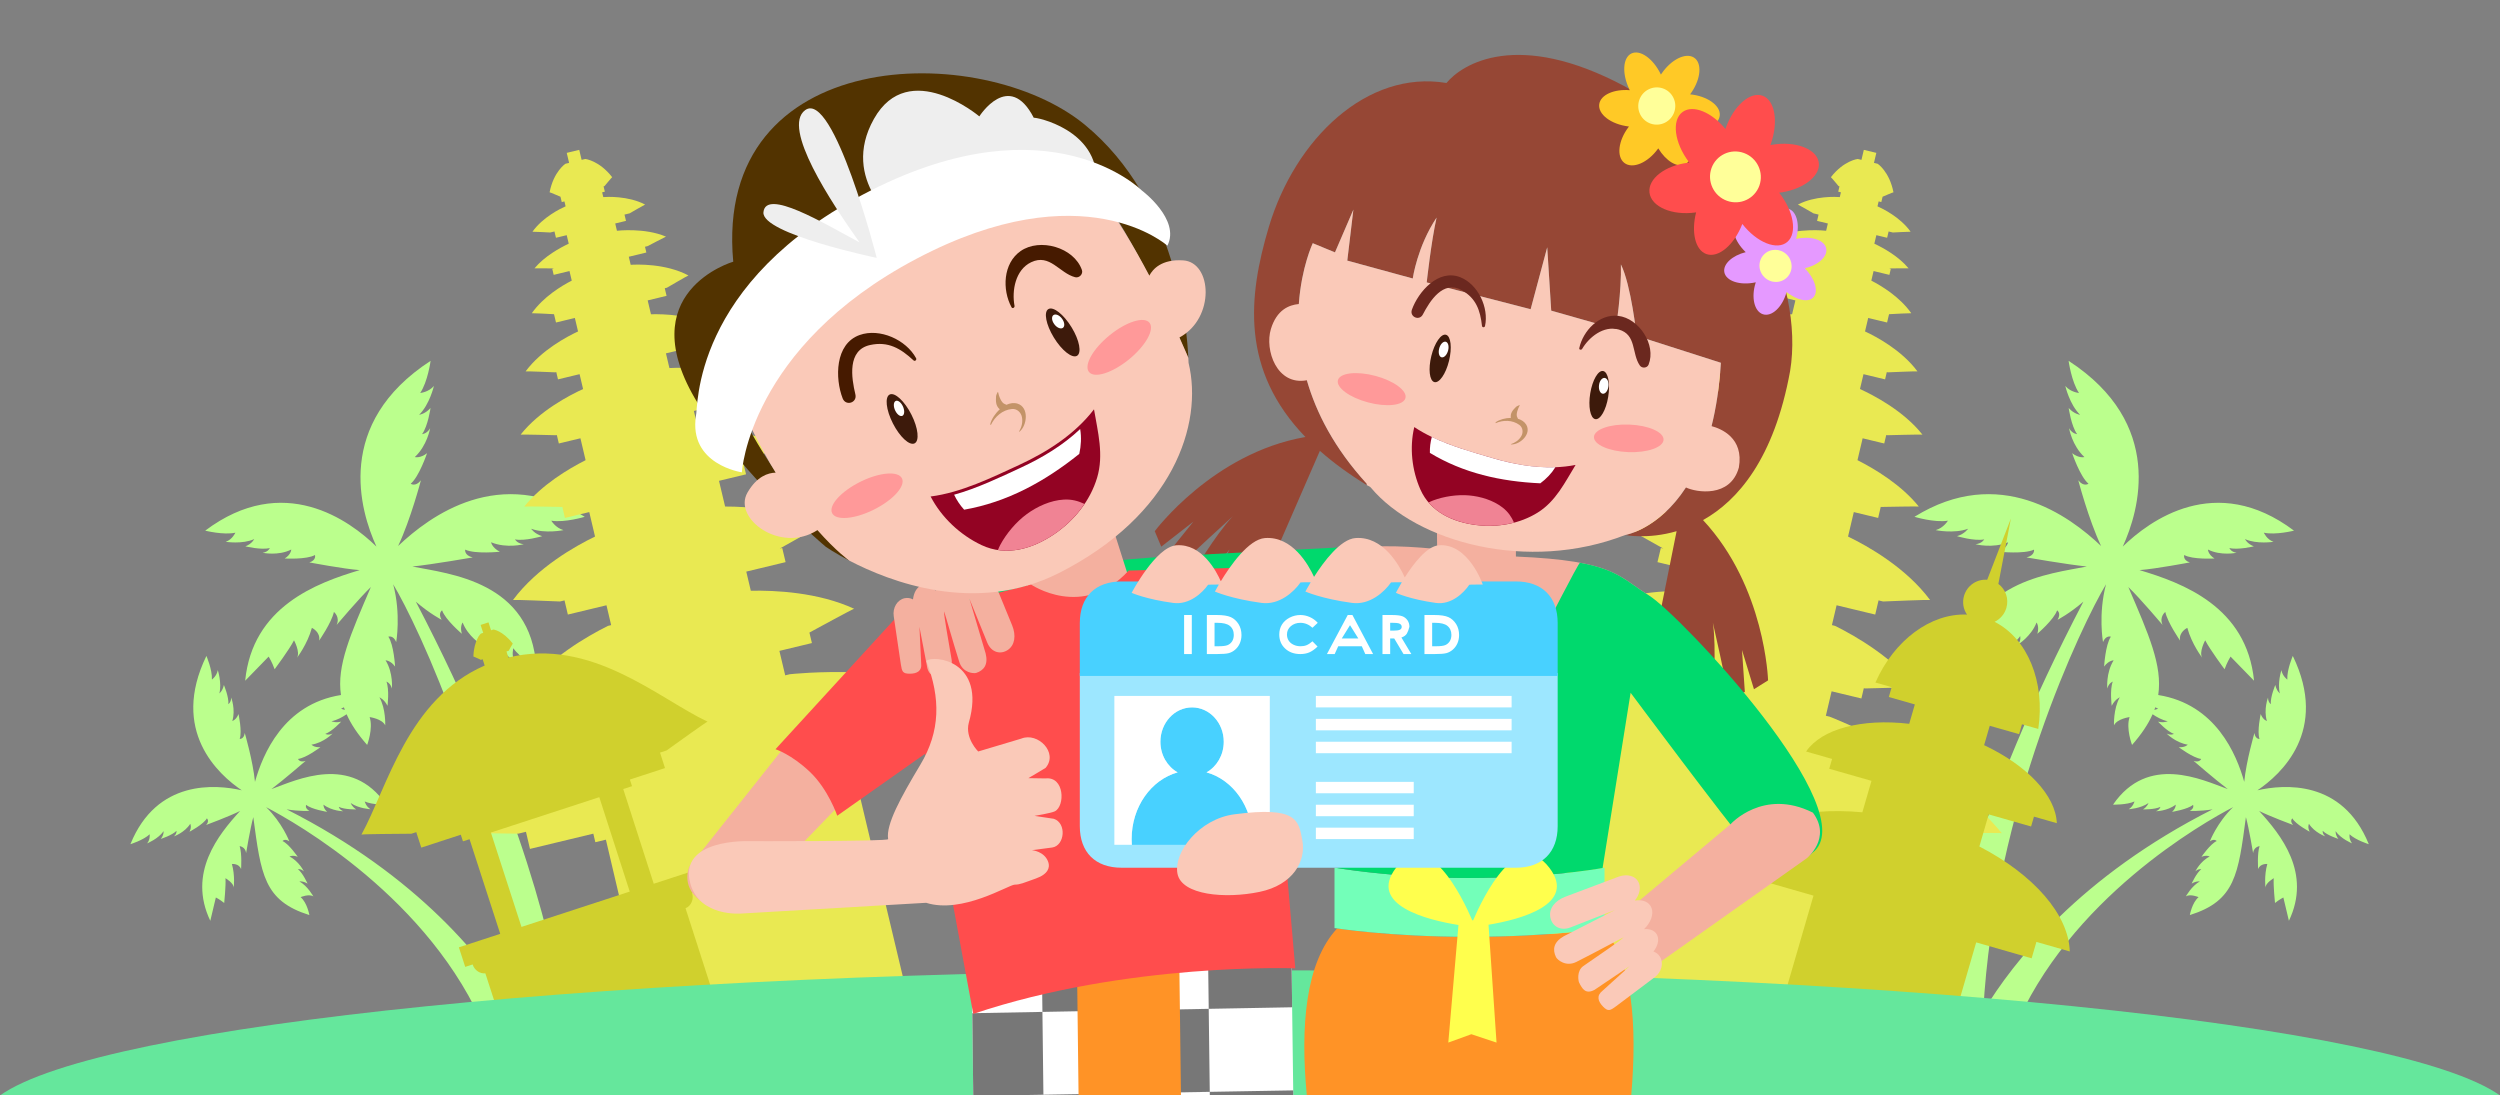 <svg id="sobremi" viewBox="0 0 1278 560" style="background-color:none" version="1.1"
	xmlns="http://www.w3.org/2000/svg" xmlns:xlink="http://www.w3.org/1999/xlink" xml:space="preserve"
	x="0px" y="0px" width="1278px" height="560px">
		<rect x="0" y="0" width="1278" height="560" fill="#808080" stroke="none"/>
		<path id="sobre-pohon-2" d="M 1101.306 362.923 L 1101.782 361.568 C 1102.263 361.83 1102.748 362.063 1103.225 362.256 C 1103.225 362.256 1102.462 362.663 1101.306 362.923 L 1101.306 362.923 L 1101.306 362.923 L 1101.306 362.923 L 1101.306 362.923 L 1101.306 362.923 L 1101.306 362.923 L 1101.306 362.923 L 1101.306 362.923 ZM 1013.831 517.073 C 1019.449 412.309 1064.516 318.729 1076.601 298.685 C 1072.52 314.028 1075.053 328.221 1075.053 328.221 C 1076.574 324.551 1079.077 325.474 1079.077 325.474 C 1076.244 329.58 1075.626 340.747 1075.626 340.747 C 1077.975 337.558 1080.489 337.563 1080.489 337.563 C 1076.457 344.048 1077.254 351.988 1077.254 351.988 C 1077.999 349.098 1080.043 348.43 1080.043 348.43 C 1078.454 352.675 1079.502 360.822 1079.502 360.822 C 1081.148 357.499 1083.633 356.463 1083.633 356.463 C 1080.292 362.341 1080.665 370.813 1080.665 370.813 C 1082.23 367.425 1088.64 366.575 1088.64 366.575 C 1086.687 372.418 1089.903 380.813 1089.903 380.813 C 1094.756 375.3 1098.181 370.168 1100.407 365.127 C 1102.41 366.509 1105.232 368.118 1108.15 368.695 C 1108.15 368.695 1106.167 369.663 1103.194 368.9 C 1103.194 368.9 1107.771 373.88 1111.296 375.168 C 1111.296 375.168 1109.785 376.063 1107.563 374.981 C 1107.563 374.981 1112.145 379.694 1118.382 380.675 C 1118.382 380.675 1117.045 382.218 1113.781 381.96 C 1113.781 381.96 1121.144 387.518 1125.243 387.968 C 1125.243 387.968 1124.489 389.992 1121.365 388.971 C 1121.365 388.971 1132.879 398.925 1138.846 403.393 C 1125.579 398.559 1098.082 385.282 1080.186 411.328 C 1080.186 411.328 1087.095 411.529 1091.153 409.709 C 1091.153 409.709 1090.491 412.324 1088.175 413.685 C 1088.175 413.685 1094.332 413.322 1098.296 410.514 C 1098.296 410.514 1097.759 412.353 1095.497 413.767 C 1095.497 413.767 1101.476 413.905 1104.407 412.463 C 1104.407 412.463 1104.101 413.962 1102.075 414.706 C 1102.075 414.706 1107.882 414.68 1112.222 411.339 C 1112.222 411.339 1112.441 413.121 1110.34 415.024 C 1110.34 415.024 1118.355 413.755 1121.079 411.441 C 1121.079 411.441 1121.96 413.147 1119.439 414.498 C 1119.439 414.498 1124.444 414.851 1131.077 413.738 C 1063.494 447.955 1029.33 491.311 1013.831 517.073 L 1013.831 517.073 L 1013.831 517.073 L 1013.831 517.073 L 1013.831 517.073 L 1013.831 517.073 L 1013.831 517.073 L 1013.831 517.073 L 1013.831 517.073 ZM 1148.112 417.717 C 1149.662 423.308 1151.782 436.078 1151.782 436.078 C 1152.143 432.876 1155.092 432.534 1155.092 432.534 C 1153.799 436.364 1154.352 444.283 1154.352 444.283 C 1155.475 441.278 1159.048 441.671 1159.048 441.671 C 1157.353 447.618 1158.103 453.831 1158.103 453.831 C 1158.032 451.412 1162.336 448.935 1162.336 448.935 C 1162.054 452.597 1162.981 461.606 1162.981 461.606 C 1165.161 459.833 1167.249 458.787 1167.249 458.787 L 1170.09 470.717 C 1181.769 446.279 1166.057 426.788 1154.852 414.558 C 1160.149 417.244 1172.223 421.728 1172.223 421.728 C 1170.337 419.648 1171.84 418.347 1171.84 418.347 C 1173.549 421.39 1180.714 425.18 1180.714 425.18 C 1179.442 422.724 1180.344 421.137 1180.344 421.137 C 1183.195 425.659 1188.731 427.574 1188.731 427.574 C 1187.085 426.222 1187.372 424.728 1187.372 424.728 C 1189.614 427.024 1195.373 428.842 1195.373 428.842 C 1193.763 426.791 1193.963 424.905 1193.963 424.905 C 1196.659 428.806 1202.392 431.148 1202.392 431.148 C 1200.709 429.127 1201.09 426.48 1201.09 426.48 C 1204.256 429.492 1210.924 431.551 1210.924 431.551 C 1197.471 398.285 1167.288 400.969 1153.999 404.007 C 1166.015 395.898 1190.658 373.567 1172.079 335.303 C 1172.079 335.303 1169.006 342.397 1169.27 347.417 C 1169.27 347.417 1166.753 345.575 1166.258 342.567 C 1166.258 342.567 1164.103 349.127 1165.46 354.483 C 1165.46 354.483 1163.718 353.115 1163.145 350.142 C 1163.145 350.142 1160.528 356.295 1160.854 359.976 C 1160.854 359.976 1159.383 358.998 1159.424 356.565 C 1159.424 356.565 1157.054 362.612 1158.826 368.59 C 1158.826 368.59 1156.834 368.034 1155.671 365.013 C 1155.671 365.013 1153.714 373.897 1155.058 377.743 C 1155.058 377.743 1152.874 377.91 1152.472 374.696 C 1152.472 374.696 1148.291 388.957 1147.246 399.684 C 1143.302 385.606 1132.71 359.974 1103.29 355.291 C 1105.529 340.303 1098.469 324.446 1087.997 300.082 C 1093.837 305.668 1105.51 319.466 1105.51 319.466 C 1103.64 315.362 1106.894 312.827 1106.894 312.827 C 1108.109 318.358 1114.457 327.477 1114.457 327.477 C 1113.631 323.056 1118.159 320.955 1118.159 320.955 C 1120.423 329.328 1125.79 336.266 1125.79 336.266 C 1123.961 333.405 1127.299 327.324 1127.299 327.324 C 1129.601 331.935 1137.202 342.121 1137.202 342.121 C 1138.522 338.414 1140.255 335.65 1140.255 335.65 L 1152.265 347.992 C 1148.534 310.109 1115.782 298.024 1093.716 291.439 C 1101.919 290.839 1119.469 287.5 1119.469 287.5 C 1115.733 286.367 1116.583 283.721 1116.583 283.721 C 1120.801 286.136 1132.052 285.504 1132.052 285.504 C 1128.769 283.476 1128.699 280.92 1128.699 280.92 C 1135.351 284.286 1143.325 282.579 1143.325 282.579 C 1140.389 282.147 1139.653 280.145 1139.653 280.145 C 1143.981 281.279 1152.162 279.292 1152.162 279.292 C 1148.759 277.994 1147.635 275.584 1147.635 275.584 C 1153.67 278.317 1162.207 276.976 1162.207 276.976 C 1158.736 275.767 1157.275 272.31 1157.275 272.31 C 1163.237 273.633 1172.697 271.27 1172.697 271.27 C 1132.612 241.116 1098.709 266.192 1085.152 279.423 C 1093.567 261.046 1106.755 216.515 1057.467 184.462 C 1057.467 184.462 1058.899 195.115 1062.784 200.89 C 1062.784 200.89 1058.507 200.525 1055.784 197.309 C 1055.784 197.309 1057.914 206.668 1063.328 212.054 C 1063.328 212.054 1060.301 211.688 1057.508 208.569 C 1057.508 208.569 1058.806 217.781 1061.812 221.926 C 1061.812 221.926 1059.382 221.827 1057.698 218.901 C 1057.698 218.901 1059.211 227.813 1065.56 233.651 C 1065.56 233.651 1062.814 234.429 1059.291 231.672 C 1059.291 231.672 1063.314 243.67 1067.641 247.285 C 1067.641 247.285 1065.184 249.062 1062.419 245.52 C 1062.419 245.52 1067.654 265.552 1074.079 279.121 C 1057.817 263.664 1021.998 237.283 978.67 264.188 C 978.67 264.188 988.886 267.293 995.769 266.177 C 995.769 266.177 993.597 269.875 989.519 271.002 C 989.519 271.002 998.883 272.947 1006.08 270.296 C 1006.08 270.296 1004.441 272.871 1000.423 274.097 C 1000.423 274.097 1009.301 276.736 1014.344 275.739 C 1014.344 275.739 1013.205 277.89 1009.836 278.197 C 1009.836 278.197 1018.543 280.519 1026.558 277.207 C 1026.558 277.207 1026.082 280.006 1022.067 282.044 C 1022.067 282.044 1034.658 283.381 1039.797 280.972 C 1039.797 280.972 1040.348 283.927 1035.949 284.955 C 1035.949 284.955 1056.583 288.56 1066.807 289.608 C 1047.722 293.372 1006.013 297.263 1003.462 341.131 C 1003.462 341.131 1011.703 336.439 1015.174 331.365 C 1015.174 331.365 1016.249 334.963 1014.496 338.245 C 1014.496 338.245 1021.464 333.411 1024.129 327.219 C 1024.129 327.219 1024.802 329.803 1023.149 333.109 C 1023.149 333.109 1030.272 328.998 1032.693 325.175 C 1032.693 325.175 1033.397 327.188 1031.544 329.528 C 1031.544 329.528 1038.355 325.339 1041.087 318.233 C 1041.087 318.233 1042.612 320.207 1041.492 323.989 C 1041.492 323.989 1050.028 316.726 1051.591 312.003 C 1051.591 312.003 1053.843 313.411 1051.834 316.837 C 1051.834 316.837 1057.986 313.667 1065.019 307.57 C 1010.316 412.321 993.707 486.761 988.662 523.125 L 1029.291 527.127 C 1057.423 459.322 1126.807 420.298 1141.563 412.615 C 1133.347 420.492 1129.665 430.126 1129.665 430.126 C 1131.968 428.445 1133.18 429.94 1133.18 429.94 C 1129.901 431.401 1125.385 438.007 1125.385 438.007 C 1128.024 436.927 1129.583 437.863 1129.583 437.863 C 1124.679 440.335 1122.237 445.489 1122.237 445.489 C 1123.769 443.997 1125.286 444.346 1125.286 444.346 C 1122.729 446.354 1120.367 451.726 1120.367 451.726 C 1122.618 450.303 1124.544 450.589 1124.544 450.589 C 1120.296 452.947 1117.395 458.265 1117.395 458.265 C 1119.62 456.772 1123.915 458.621 1123.915 458.621 C 1120.542 461.471 1119.438 467.786 1119.438 467.786 C 1142.759 460.495 1144.178 446.949 1148.112 417.717 L 1148.112 417.717 L 1148.112 417.717 L 1148.112 417.717 L 1148.112 417.717 L 1148.112 417.717 L 1148.112 417.717 L 1148.112 417.717 L 1148.112 417.717 Z" fill="#bbff8d"/>
		<path id="sobre-pohon-1" d="M 176.288 362.923 L 175.812 361.568 C 175.331 361.83 174.846 362.063 174.369 362.256 C 174.369 362.256 175.131 362.663 176.288 362.923 L 176.288 362.923 L 176.288 362.923 L 176.288 362.923 L 176.288 362.923 L 176.288 362.923 L 176.288 362.923 L 176.288 362.923 L 176.288 362.923 ZM 263.762 517.073 C 258.144 412.309 213.077 318.729 200.992 298.685 C 205.074 314.028 202.54 328.221 202.54 328.221 C 201.019 324.551 198.517 325.474 198.517 325.474 C 201.35 329.58 201.968 340.747 201.968 340.747 C 199.619 337.558 197.105 337.563 197.105 337.563 C 201.137 344.048 200.34 351.988 200.34 351.988 C 199.595 349.098 197.55 348.43 197.55 348.43 C 199.139 352.675 198.091 360.822 198.091 360.822 C 196.446 357.499 193.961 356.463 193.961 356.463 C 197.302 362.341 196.928 370.813 196.928 370.813 C 195.364 367.425 188.953 366.575 188.953 366.575 C 190.907 372.418 187.69 380.813 187.69 380.813 C 182.838 375.3 179.412 370.168 177.187 365.127 C 175.184 366.509 172.362 368.118 169.444 368.695 C 169.444 368.695 171.427 369.663 174.399 368.9 C 174.399 368.9 169.822 373.88 166.297 375.168 C 166.297 375.168 167.809 376.063 170.031 374.981 C 170.031 374.981 165.449 379.694 159.211 380.675 C 159.211 380.675 160.548 382.218 163.813 381.96 C 163.813 381.96 156.45 387.518 152.351 387.968 C 152.351 387.968 153.104 389.992 156.229 388.971 C 156.229 388.971 144.715 398.925 138.748 403.393 C 152.014 398.559 179.512 385.282 197.407 411.328 C 197.407 411.328 190.498 411.529 186.44 409.709 C 186.44 409.709 187.103 412.324 189.418 413.685 C 189.418 413.685 183.262 413.322 179.297 410.514 C 179.297 410.514 179.835 412.353 182.096 413.767 C 182.096 413.767 176.117 413.905 173.186 412.463 C 173.186 412.463 173.493 413.962 175.519 414.706 C 175.519 414.706 169.711 414.68 165.371 411.339 C 165.371 411.339 165.152 413.121 167.254 415.024 C 167.254 415.024 159.239 413.755 156.514 411.441 C 156.514 411.441 155.633 413.147 158.155 414.498 C 158.155 414.498 153.149 414.851 146.516 413.738 C 214.1 447.955 248.264 491.311 263.762 517.073 L 263.762 517.073 L 263.762 517.073 L 263.762 517.073 L 263.762 517.073 L 263.762 517.073 L 263.762 517.073 L 263.762 517.073 L 263.762 517.073 ZM 129.481 417.717 C 127.932 423.308 125.812 436.078 125.812 436.078 C 125.45 432.876 122.501 432.534 122.501 432.534 C 123.794 436.364 123.242 444.283 123.242 444.283 C 122.118 441.278 118.545 441.671 118.545 441.671 C 120.24 447.618 119.49 453.831 119.49 453.831 C 119.562 451.412 115.257 448.935 115.257 448.935 C 115.539 452.597 114.613 461.606 114.613 461.606 C 112.432 459.833 110.345 458.787 110.345 458.787 L 107.504 470.717 C 95.825 446.279 111.537 426.788 122.741 414.558 C 117.444 417.244 105.371 421.728 105.371 421.728 C 107.257 419.648 105.754 418.347 105.754 418.347 C 104.045 421.39 96.879 425.18 96.879 425.18 C 98.151 422.724 97.249 421.137 97.249 421.137 C 94.398 425.659 88.863 427.574 88.863 427.574 C 90.509 426.222 90.222 424.728 90.222 424.728 C 87.98 427.024 82.22 428.842 82.22 428.842 C 83.831 426.791 83.631 424.905 83.631 424.905 C 80.934 428.806 75.202 431.148 75.202 431.148 C 76.885 429.127 76.504 426.48 76.504 426.48 C 73.337 429.492 66.67 431.551 66.67 431.551 C 80.123 398.285 110.305 400.969 123.594 404.007 C 111.579 395.898 86.936 373.567 105.515 335.303 C 105.515 335.303 108.587 342.397 108.324 347.417 C 108.324 347.417 110.841 345.575 111.335 342.567 C 111.335 342.567 113.49 349.127 112.134 354.483 C 112.134 354.483 113.875 353.115 114.448 350.142 C 114.448 350.142 117.065 356.295 116.739 359.976 C 116.739 359.976 118.211 358.998 118.169 356.565 C 118.169 356.565 120.54 362.612 118.767 368.59 C 118.767 368.59 120.76 368.034 121.922 365.013 C 121.922 365.013 123.879 373.897 122.535 377.743 C 122.535 377.743 124.719 377.91 125.121 374.696 C 125.121 374.696 129.303 388.957 130.347 399.684 C 134.292 385.606 144.884 359.974 174.303 355.291 C 172.064 340.303 179.125 324.446 189.596 300.082 C 183.756 305.668 172.083 319.466 172.083 319.466 C 173.953 315.362 170.7 312.827 170.7 312.827 C 169.484 318.358 163.136 327.477 163.136 327.477 C 163.963 323.056 159.435 320.955 159.435 320.955 C 157.17 329.328 151.804 336.266 151.804 336.266 C 153.632 333.405 150.294 327.324 150.294 327.324 C 147.992 331.935 140.391 342.121 140.391 342.121 C 139.072 338.414 137.338 335.65 137.338 335.65 L 125.329 347.992 C 129.059 310.109 161.811 298.024 183.878 291.439 C 175.675 290.839 158.124 287.5 158.124 287.5 C 161.861 286.367 161.01 283.721 161.01 283.721 C 156.793 286.136 145.542 285.504 145.542 285.504 C 148.825 283.476 148.894 280.92 148.894 280.92 C 142.242 284.286 134.268 282.579 134.268 282.579 C 137.204 282.147 137.941 280.145 137.941 280.145 C 133.613 281.279 125.432 279.292 125.432 279.292 C 128.835 277.994 129.959 275.584 129.959 275.584 C 123.924 278.317 115.386 276.976 115.386 276.976 C 118.858 275.767 120.318 272.31 120.318 272.31 C 114.356 273.633 104.896 271.27 104.896 271.27 C 144.981 241.116 178.885 266.192 192.441 279.423 C 184.026 261.046 170.838 216.515 220.126 184.462 C 220.126 184.462 218.695 195.115 214.809 200.89 C 214.809 200.89 219.087 200.525 221.809 197.309 C 221.809 197.309 219.679 206.668 214.266 212.054 C 214.266 212.054 217.293 211.688 220.085 208.569 C 220.085 208.569 218.788 217.781 215.781 221.926 C 215.781 221.926 218.212 221.827 219.896 218.901 C 219.896 218.901 218.383 227.813 212.034 233.651 C 212.034 233.651 214.779 234.429 218.302 231.672 C 218.302 231.672 214.28 243.67 209.952 247.285 C 209.952 247.285 212.41 249.062 215.174 245.52 C 215.174 245.52 209.939 265.552 203.514 279.121 C 219.776 263.664 255.596 237.283 298.924 264.188 C 298.924 264.188 288.707 267.293 281.824 266.177 C 281.824 266.177 283.996 269.875 288.074 271.002 C 288.074 271.002 278.71 272.947 271.514 270.296 C 271.514 270.296 273.152 272.871 277.17 274.097 C 277.17 274.097 268.292 276.736 263.249 275.739 C 263.249 275.739 264.388 277.89 267.757 278.197 C 267.757 278.197 259.051 280.519 251.035 277.207 C 251.035 277.207 251.512 280.006 255.526 282.044 C 255.526 282.044 242.936 283.381 237.797 280.972 C 237.797 280.972 237.245 283.927 241.645 284.955 C 241.645 284.955 221.011 288.56 210.786 289.608 C 229.871 293.372 271.581 297.263 274.132 341.131 C 274.132 341.131 265.89 336.439 262.42 331.365 C 262.42 331.365 261.344 334.963 263.098 338.245 C 263.098 338.245 256.13 333.411 253.465 327.219 C 253.465 327.219 252.792 329.803 254.445 333.109 C 254.445 333.109 247.322 328.998 244.9 325.175 C 244.9 325.175 244.196 327.188 246.05 329.528 C 246.05 329.528 239.238 325.339 236.506 318.233 C 236.506 318.233 234.981 320.207 236.101 323.989 C 236.101 323.989 227.566 316.726 226.003 312.003 C 226.003 312.003 223.75 313.411 225.76 316.837 C 225.76 316.837 219.607 313.667 212.575 307.57 C 267.278 412.321 283.887 486.761 288.931 523.125 L 248.302 527.127 C 220.171 459.322 150.786 420.298 136.03 412.615 C 144.247 420.492 147.929 430.126 147.929 430.126 C 145.625 428.445 144.413 429.94 144.413 429.94 C 147.692 431.401 152.209 438.007 152.209 438.007 C 149.569 436.927 148.011 437.863 148.011 437.863 C 152.914 440.335 155.357 445.489 155.357 445.489 C 153.824 443.997 152.308 444.346 152.308 444.346 C 154.864 446.354 157.227 451.726 157.227 451.726 C 154.976 450.303 153.049 450.589 153.049 450.589 C 157.298 452.947 160.198 458.265 160.198 458.265 C 157.974 456.772 153.679 458.621 153.679 458.621 C 157.051 461.471 158.156 467.786 158.156 467.786 C 134.835 460.495 133.415 446.949 129.481 417.717 L 129.481 417.717 L 129.481 417.717 L 129.481 417.717 L 129.481 417.717 L 129.481 417.717 L 129.481 417.717 L 129.481 417.717 L 129.481 417.717 Z" fill="#bbff8d"/>
		<path id="sobre-pura-4" d="M 909.962 553.516 L 939.163 429.237 L 944.562 430.536 L 945.588 426.166 L 977.977 433.957 L 980.023 425.218 L 983.971 426.168 C 995.25 425.996 1022.061 425.619 1023.331 425.925 C 991.524 387.429 935.272 366.358 935.272 366.358 L 933.373 365.898 L 936.317 353.397 L 951.545 357.062 L 952.782 351.799 L 953.345 351.933 C 953.345 351.933 978.607 351.237 979.557 351.466 C 967.537 336.242 949.404 325.58 938.11 319.952 L 936.475 319.559 L 938.866 309.412 L 958.612 314.167 L 960.315 306.921 L 962.63 307.479 C 966.654 307.31 985.855 306.517 986.655 306.709 C 974.29 290.097 954.769 279.148 944.718 274.285 L 947.664 261.776 L 960.101 264.769 L 961.411 259.2 L 961.249 259.158 C 965.204 259.079 980.253 258.794 980.902 258.951 C 971.856 247.787 958.486 239.76 949.541 235.239 L 952.179 224.052 L 963.223 226.711 L 964.243 222.39 L 964.667 222.489 C 964.667 222.489 982.106 222.026 982.761 222.184 C 973.145 210.031 957.865 202.085 950.825 198.872 L 952.613 191.273 L 963.653 193.936 L 964.529 190.207 L 965.077 190.341 C 965.077 190.341 979.658 189.715 980.203 189.846 C 972.132 178.963 959.044 172.054 953.398 169.432 L 955.024 162.539 L 964.675 164.865 L 965.678 160.619 C 968.808 160.449 976.681 160.032 977.045 160.12 C 971.139 151.749 961.89 146.158 956.617 143.453 L 957.773 138.559 L 965.857 140.508 L 966.577 137.454 L 965.647 137.228 C 967.651 137.202 975.348 137.107 975.68 137.187 C 970.513 130.969 962.624 126.666 958.163 124.571 L 959.192 120.222 L 964.699 121.549 L 965.457 118.331 L 967.626 118.854 C 967.626 118.854 976.383 118.386 976.711 118.465 C 971.382 110.979 962.293 106.59 959.763 105.472 L 960.359 102.962 L 961.732 103.294 L 962.38 100.566 C 962.38 100.566 967.761 98.254 967.943 98.297 C 965.848 87.643 959.861 83.719 959.861 83.719 L 957.968 83.265 L 959.181 78.144 L 952.786 76.602 L 951.576 81.722 L 949.685 81.264 C 949.685 81.264 942.588 82.032 935.953 90.581 C 936.135 90.625 939.87 95.135 939.87 95.135 L 940.348 95.252 L 939.703 97.981 L 941.078 98.311 L 940.504 100.746 C 938.687 100.612 927.77 100.031 919.105 104.572 C 919.433 104.651 927.038 109.065 927.038 109.065 L 929.654 109.697 L 928.888 112.913 L 934.398 114.242 L 933.512 117.983 L 933.392 117.953 C 933.392 117.953 919.243 116.316 908.445 120.974 C 908.827 121.066 917.799 125.812 917.799 125.812 L 919.178 126.144 L 918.481 129.084 L 927.46 131.25 L 926.482 135.373 C 923.316 135.168 908.673 134.612 896.962 140.812 C 897.417 140.922 907.982 147.089 907.982 147.089 L 909.072 147.353 L 908.148 151.238 L 917.804 153.566 L 916.121 160.651 C 909.441 160.479 895.524 160.937 884.043 166.668 C 884.535 166.787 894.885 172.634 896.958 173.806 L 896.052 177.643 L 908.467 180.633 L 906.69 188.147 C 899.215 187.779 881.6 187.766 867.287 194.358 C 867.878 194.501 880.39 201.301 882.876 202.654 L 882.823 202.638 L 881.767 207.084 L 894.195 210.08 L 891.732 220.458 C 882.263 220.137 864.177 220.59 849.28 227.243 C 850.028 227.423 867.561 236.839 867.561 236.839 L 868.79 237.138 L 867.52 242.468 L 881.343 245.8 L 878.221 258.941 C 866.406 258.926 846.172 260.344 829.191 268.791 C 829.991 268.983 846.779 278.445 850.295 280.429 L 849.02 280.122 L 847.298 287.364 L 867.401 292.205 L 865.082 301.986 C 852.736 301.734 830.639 302.713 812.277 311.199 C 813.158 311.411 832.288 321.825 835.124 323.371 L 833.845 328.732 L 850.466 332.733 L 847.496 345.231 L 845.148 344.668 C 845.148 344.668 785.491 337.847 739.842 357.72 C 741.113 358.026 764.895 370.577 774.892 375.87 L 778.466 376.729 L 776.379 385.462 L 806.989 392.825 L 805.949 397.193 L 811.351 398.493 L 811.216 399.06 L 781.777 522.715 L 909.962 553.516 L 909.962 553.516 L 909.962 553.516 L 909.962 553.516 L 909.962 553.516 L 909.962 553.516 L 909.962 553.516 L 909.962 553.516 Z" fill="#E9E952"/>
		<path id="sobre-pura-3" d="M 1010.229 481.749 L 993.148 540.483 L 910.01 516.489 L 927.052 457.851 L 898.835 449.744 L 901.268 441.37 L 882.678 436.032 C 893.335 420.101 920.247 412.312 952.035 415.24 L 956.705 399.172 L 935.104 392.995 L 936.565 387.968 L 923.281 384.171 C 931.207 372.549 951.813 367.182 975.989 370.005 L 978.867 360.103 L 965.562 356.31 L 967.024 351.28 L 958.711 348.912 C 968.258 327.287 987.032 313.376 1005.533 314.176 C 1003.685 311.486 1003.019 308.007 1004.01 304.599 C 1005.552 299.293 1010.597 295.938 1015.864 296.374 L 1027.969 265.072 L 1021.566 298.499 C 1025.249 301.209 1027.028 306.048 1025.663 310.744 C 1024.718 313.993 1022.459 316.51 1019.64 317.873 C 1036.58 326.475 1045.576 348.659 1041.961 372.632 L 1033.623 370.257 L 1032.159 375.293 L 1017.159 371.017 L 1014.277 380.928 C 1036.322 391.296 1050.955 406.745 1051.438 420.805 L 1039.76 417.467 L 1038.295 422.504 L 1016.623 416.306 L 1011.85 432.721 C 1039.541 447.06 1057.577 467.549 1058.055 486.389 L 1041.015 481.497 L 1038.572 489.893 L 1010.229 481.749 L 1010.229 481.749 L 1010.229 481.749 L 1010.229 481.749 Z" fill="#D0D02D"/>
		<path id="sobre-pura-2" d="M 338.934 553.516 L 309.733 429.237 L 304.334 430.536 L 303.308 426.166 L 270.919 433.957 L 268.874 425.218 L 264.926 426.168 C 253.647 425.996 226.835 425.619 225.565 425.925 C 257.373 387.429 313.624 366.358 313.624 366.358 L 315.523 365.898 L 312.58 353.397 L 297.351 357.062 L 296.115 351.799 L 295.552 351.933 C 295.552 351.933 270.29 351.237 269.34 351.466 C 281.36 336.242 299.493 325.58 310.787 319.952 L 312.421 319.559 L 310.031 309.412 L 290.285 314.167 L 288.581 306.921 L 286.266 307.479 C 282.243 307.31 263.042 306.517 262.241 306.709 C 274.606 290.097 294.128 279.148 304.179 274.285 L 301.233 261.776 L 288.796 264.769 L 287.486 259.2 L 287.647 259.158 C 283.692 259.079 268.644 258.794 267.995 258.951 C 277.041 247.787 290.411 239.76 299.355 235.239 L 296.717 224.052 L 285.674 226.711 L 284.654 222.39 L 284.23 222.489 C 284.23 222.489 266.791 222.026 266.136 222.184 C 275.752 210.031 291.032 202.085 298.072 198.872 L 296.284 191.273 L 285.244 193.936 L 284.368 190.207 L 283.819 190.341 C 283.819 190.341 269.239 189.715 268.693 189.846 C 276.765 178.963 289.853 172.054 295.498 169.432 L 293.873 162.539 L 284.222 164.865 L 283.219 160.619 C 280.089 160.449 272.216 160.032 271.852 160.12 C 277.758 151.749 287.007 146.158 292.28 143.453 L 291.124 138.559 L 283.04 140.508 L 282.32 137.454 L 283.25 137.228 C 281.245 137.202 273.548 137.107 273.217 137.187 C 278.384 130.969 286.272 126.666 290.733 124.571 L 289.704 120.222 L 284.197 121.549 L 283.439 118.331 L 281.271 118.854 C 281.271 118.854 272.513 118.386 272.186 118.465 C 277.515 110.979 286.604 106.59 289.134 105.472 L 288.537 102.962 L 287.164 103.294 L 286.517 100.566 C 286.517 100.566 281.136 98.254 280.954 98.297 C 283.048 87.643 289.036 83.719 289.036 83.719 L 290.928 83.265 L 289.716 78.144 L 296.111 76.602 L 297.321 81.722 L 299.212 81.264 C 299.212 81.264 306.309 82.032 312.944 90.581 C 312.762 90.625 309.027 95.135 309.027 95.135 L 308.548 95.252 L 309.193 97.981 L 307.818 98.311 L 308.392 100.746 C 310.21 100.612 321.127 100.031 329.791 104.572 C 329.464 104.651 321.859 109.065 321.859 109.065 L 319.243 109.697 L 320.009 112.913 L 314.499 114.242 L 315.385 117.983 L 315.505 117.953 C 315.505 117.953 329.654 116.316 340.452 120.974 C 340.07 121.066 331.097 125.812 331.097 125.812 L 329.719 126.144 L 330.416 129.084 L 321.437 131.25 L 322.415 135.373 C 325.581 135.168 340.224 134.612 351.935 140.812 C 351.48 140.922 340.915 147.089 340.915 147.089 L 339.825 147.353 L 340.749 151.238 L 331.092 153.566 L 332.775 160.651 C 339.456 160.479 353.373 160.937 364.853 166.668 C 364.362 166.787 354.012 172.634 351.939 173.806 L 352.844 177.643 L 340.43 180.633 L 342.207 188.147 C 349.682 187.779 367.297 187.766 381.61 194.358 C 381.019 194.501 368.507 201.301 366.021 202.654 L 366.074 202.638 L 367.13 207.084 L 354.702 210.08 L 357.165 220.458 C 366.634 220.137 384.72 220.59 399.617 227.243 C 398.869 227.423 381.336 236.839 381.336 236.839 L 380.106 237.138 L 381.377 242.468 L 367.554 245.8 L 370.675 258.941 C 382.491 258.926 402.725 260.344 419.706 268.791 C 418.905 268.983 402.118 278.445 398.602 280.429 L 399.877 280.122 L 401.599 287.364 L 381.496 292.205 L 383.814 301.986 C 396.161 301.734 418.258 302.713 436.619 311.199 C 435.739 311.411 416.609 321.825 413.773 323.371 L 415.051 328.732 L 398.43 332.733 L 401.4 345.231 L 403.749 344.668 C 403.749 344.668 463.406 337.847 509.055 357.72 C 507.784 358.026 484.001 370.577 474.005 375.87 L 470.431 376.729 L 472.517 385.462 L 441.907 392.825 L 442.948 397.193 L 437.546 398.493 L 437.681 399.06 L 467.119 522.715 L 338.934 553.516 L 338.934 553.516 L 338.934 553.516 L 338.934 553.516 L 338.934 553.516 L 338.934 553.516 L 338.934 553.516 L 338.934 553.516 Z" fill="#E9E952"/>
		<path id="sobre-pura-1" d="M 259.867 336.137 C 302.252 325.718 336.534 357.024 361.688 368.908 C 360.895 369.166 346.712 379.344 340.753 383.634 L 337.402 384.727 L 339.948 392.642 L 321.989 398.503 L 323.081 401.894 L 318.592 403.359 L 334.189 451.771 L 355.104 444.946 L 358.32 454.942 L 353.773 456.426 C 354.821 459.685 353.338 463.117 350.443 464.295 L 368.483 520.331 L 266.32 553.671 L 248.107 497.568 C 245.328 497.846 242.57 496.004 241.605 493.031 L 237.815 494.268 L 234.571 484.281 L 255.717 477.38 L 240.029 428.998 L 236.662 430.096 L 235.563 426.708 L 215.359 433.301 L 212.79 425.393 L 210.326 426.198 C 202.996 426.245 185.567 426.383 184.775 426.642 C 198.021 402.46 208.447 357.322 247.766 340.225 L 246.729 336.997 L 245.867 337.312 L 245.847 337.318 C 245.847 337.318 242.114 335.553 242 335.59 C 242.29 327.103 245.81 323.903 245.81 323.903 L 247.002 323.516 L 245.69 319.464 L 249.719 318.15 L 251.028 322.202 L 252.218 321.812 C 252.218 321.812 256.937 322.324 262.135 329.019 C 262.021 329.057 260.033 332.689 260.033 332.689 L 259.731 332.788 L 258.91 333.022 L 259.867 336.137 L 259.867 336.137 L 259.867 336.137 L 259.867 336.137 ZM 321.92 455.776 L 306.354 407.512 L 250.946 425.594 L 266.577 473.836 L 321.92 455.776 L 321.92 455.776 L 321.92 455.776 L 321.92 455.776 Z" fill="#D0D02D"/>
		<path id="sobre-tanah" d="M 1278 560 C 1227.034 523.686 960.346 496 639 496 C 317.654 496 50.965 523.686 0 560 L 1278 560 L 1278 560 L 1278 560 L 1278 560 L 1278 560 L 1278 560 Z" fill="#65e79c"/>
		<g id="sobre-orang">
			<path id="ce-kamen-3" d="M 668.051 560 C 664.668 524.646 667.376 491.971 683.54 474.636 C 689.564 475.506 715.401 478.904 750.813 478.904 C 789.664 478.904 814.175 475.396 819.255 474.596 C 834.53 490.346 837.033 523.595 833.881 560 L 668.051 560 L 668.051 560 Z" fill="#ff9326"/>
			<path id="ce-kamen-2" d="M 682.201 474.433 C 682.201 474.433 710.214 478.904 750.813 478.904 C 794.66 478.904 820.237 474.433 820.237 474.433 L 820.237 443.541 C 820.237 443.541 793.036 448.825 750.407 448.825 C 712.244 448.825 682.201 443.541 682.201 443.541 L 682.201 474.433 L 682.201 474.433 L 682.201 474.433 L 682.201 474.433 L 682.201 474.433 L 682.201 474.433 Z" fill="#73ffb9"/>
			<path id="ce-rambut" d="M 667.315 223.394 C 619.996 231.609 590.31 271.544 590.31 271.544 L 593.625 279.458 L 610.048 266.666 L 596.634 283.32 L 601.536 290.587 C 601.536 290.587 611.405 280.954 630.218 263.92 C 620.913 273.787 609.619 293.286 609.619 293.286 L 615.672 297.758 L 628.515 280.862 L 620.163 299.621 L 642.076 305.441 L 674.722 230.471 C 681.473 236.434 689.429 242.286 698.75 248.013 L 698.613 247.215 C 642.144 185.28 671.081 124.321 671.081 124.321 L 682.437 129.013 L 691.846 107.177 L 688.734 133.221 L 722.198 142.364 C 722.198 142.364 724.489 126.073 734.384 111.218 C 731.596 123.609 729.338 144.367 729.338 144.367 L 782.462 158.067 L 790.938 126.412 L 792.986 158.798 L 826.036 168.184 C 826.036 168.184 829.035 148.635 828.599 135.16 C 833.834 145.638 836.63 171.669 836.63 171.669 L 879.713 185.455 C 874.766 266.393 830.769 273.506 830.769 273.506 C 830.769 273.506 842.317 275.839 857.076 271.542 L 842.278 345.316 L 863.475 353.333 L 867.352 333.152 L 868.203 354.429 L 875.684 354.294 C 875.684 354.294 877.589 331.807 875.619 318.336 C 881.263 343.191 883.826 356.802 883.826 356.802 L 891.963 353.731 L 890.516 332.321 L 896.625 352.329 L 903.838 347.805 C 903.838 347.805 902.436 300.037 870.596 265.869 C 888.277 255.958 906.916 234.649 915.104 189.681 C 922.57 144.374 892.778 78.067 830.254 43.973 C 775.774 15.005 747.55 32.577 739.43 42.423 C 698.954 35.632 662.128 70.823 648.621 116.051 C 637.888 151.998 634.365 189.234 667.315 223.394 L 667.315 223.394 L 667.315 223.394 L 667.315 223.394 L 667.315 223.394 L 667.315 223.394 Z" fill="#964735"/>
			<path id="ce-leher" d="M 838.1 356.45 C 830.021 351.691 807.875 343.08 753.393 343.08 C 689.645 343.08 672.943 354.864 669.318 358.481 L 669.289 358.075 L 682 283.333 C 682 283.333 690.903 276.333 734.667 280.667 L 734.431 257 C 743.346 261.872 766.014 261.872 774.931 257 L 774.931 284.5 C 825.528 286.642 827.248 294.712 842.936 304.385 C 858.625 314.059 838.1 356.45 838.1 356.45 L 838.1 356.45 Z" fill="#f4b09f"/>
			<path id="ce-wajah" d="M 671.081 124.321 C 671.081 124.321 665.319 136.463 663.957 155.419 C 658.903 155.899 652.683 158.371 649.688 168.18 C 646.41 178.918 652.672 197.255 668.059 194.383 C 672.803 210.896 682.018 229.014 698.613 247.215 L 698.75 248.013 C 699.433 248.428 700.262 248.644 700.785 249.27 C 724.19 277.269 781.101 292.796 830.769 273.506 C 830.769 273.506 847.789 270.751 861.851 249.184 C 866.974 251.711 884.605 254.655 888.909 238.992 C 891.599 223.741 879.627 219.071 874.948 217.841 C 877.26 208.634 878.951 197.919 879.713 185.455 L 836.63 171.669 C 836.63 171.669 833.834 145.638 828.599 135.16 C 829.035 148.635 826.036 168.184 826.036 168.184 L 792.986 158.798 L 790.938 126.412 L 782.462 158.067 L 729.338 144.367 C 729.338 144.367 731.596 123.609 734.384 111.218 C 724.489 126.073 722.198 142.364 722.198 142.364 L 688.734 133.221 L 691.846 107.177 L 682.437 129.013 L 671.081 124.321 L 671.081 124.321 L 671.081 124.321 L 671.081 124.321 L 671.081 124.321 L 671.081 124.321 Z" fill="#fac9b8"/>
			<path id="ce-mulut" d="M 726.086 250.186 C 731.201 261.776 742.814 266.95 754.715 268.408 C 765.532 269.749 776.923 267.761 786.135 261.99 C 795.362 256.21 799.985 246.593 805.442 237.67 C 791.498 240.442 776.683 238.208 763.139 234.211 C 749.859 230.298 734.744 226.2 722.974 218.317 C 720.503 228.751 721.73 240.304 726.086 250.186 L 726.086 250.186 L 726.086 250.186 L 726.086 250.186 L 726.086 250.186 L 726.086 250.186 Z" fill="#930323"/>
			<path id="ce-gigi" d="M 787.399 247.069 C 767.194 246.141 748.119 241.9 730.959 231.512 C 730.883 228.766 731.216 226.037 731.949 223.371 C 741.894 228.14 753.042 231.242 763.139 234.211 C 773.378 237.228 784.338 239.233 795.109 238.839 C 793.132 242.063 790.421 244.845 787.399 247.069 L 787.399 247.069 L 787.399 247.069 L 787.399 247.069 L 787.399 247.069 L 787.399 247.069 Z" fill="#ffffff"/>
			<path id="ce-lidah" d="M 732.596 255.838 C 738.183 253.741 745.051 252.735 751.015 253.266 C 756.92 253.787 763.294 255.726 768.072 259.41 C 771.03 261.692 772.698 264.275 773.979 267.159 C 767.732 268.799 761.13 269.202 754.715 268.408 C 745.418 267.271 736.305 263.848 730.323 256.878 C 731.062 256.494 731.813 256.134 732.596 255.838 L 732.596 255.838 L 732.596 255.838 L 732.596 255.838 L 732.596 255.838 L 732.596 255.838 Z" fill="#f08394"/>
			<path id="ce-mata-2" d="M 731.709 181.924 C 730.055 188.599 730.729 194.586 733.211 195.316 C 735.702 196.027 739.08 191.209 740.724 184.515 C 742.376 177.844 741.696 171.843 739.21 171.134 C 736.722 170.417 733.36 175.25 731.709 181.924 L 731.709 181.924 L 731.709 181.924 L 731.709 181.924 L 731.709 181.924 L 731.709 181.924 ZM 812.936 201.021 C 811.811 207.804 812.955 213.725 815.475 214.258 C 818.024 214.77 821.002 209.693 822.108 202.903 C 823.237 196.121 822.084 190.187 819.554 189.675 C 817.021 189.139 814.06 194.228 812.936 201.021 L 812.936 201.021 L 812.936 201.021 L 812.936 201.021 L 812.936 201.021 L 812.936 201.021 Z" fill="#3d1a0b"/>
			<path id="ce-mata-1" d="M 735.67 178.336 C 735.139 180.548 735.774 182.494 737.043 182.687 C 738.334 182.87 739.788 181.221 740.319 179.007 C 740.83 176.798 740.211 174.85 738.93 174.67 C 737.644 174.483 736.165 176.131 735.67 178.336 L 735.67 178.336 L 735.67 178.336 L 735.67 178.336 L 735.67 178.336 L 735.67 178.336 ZM 817.402 197.01 C 817.143 199.243 818.031 201.135 819.361 201.277 C 820.699 201.397 821.985 199.688 822.238 197.452 C 822.504 195.224 821.622 193.311 820.269 193.188 C 818.933 193.061 817.631 194.774 817.402 197.01 L 817.402 197.01 L 817.402 197.01 L 817.402 197.01 L 817.402 197.01 L 817.402 197.01 Z" fill="#ffffff"/>
			<path id="ce-pipi" d="M 814.829 223.36 C 814.656 227.248 822.466 230.709 832.291 231.122 C 842.121 231.512 850.222 228.695 850.413 224.804 C 850.594 220.91 842.772 217.43 832.952 217.045 C 823.124 216.65 815.018 219.48 814.829 223.36 L 814.829 223.36 L 814.829 223.36 L 814.829 223.36 L 814.829 223.36 L 814.829 223.36 ZM 683.954 194.322 C 682.926 198.071 689.805 203.165 699.326 205.706 C 708.86 208.256 717.409 207.285 718.456 203.538 C 719.491 199.786 712.61 194.685 703.094 192.145 C 693.567 189.614 685.006 190.582 683.954 194.322 L 683.954 194.322 L 683.954 194.322 L 683.954 194.322 L 683.954 194.322 L 683.954 194.322 Z" fill="#ff9999"/>
			<path id="ce-hidung" d="M 777.707 222.911 C 778.771 221.033 778.51 218.522 776.654 217.178 C 773.114 214.627 768.415 214.633 764.524 216.333 C 764.486 216.109 764.55 215.869 764.764 215.731 C 766.597 214.482 769.497 213.662 772.345 213.624 C 771.963 211.171 773.333 209.678 774.995 207.986 C 775.291 207.694 777.132 206.798 776.895 207.205 C 776.076 208.621 774.707 211.919 775.677 213.392 C 775.831 213.625 775.904 213.857 775.959 214.071 C 777.727 214.584 779.268 215.54 780.209 217.083 C 783.069 221.8 777.07 227.378 772.515 227.203 C 772.428 227.197 772.365 227.143 772.316 227.068 C 774.543 226.273 776.466 225.101 777.707 222.911 L 777.707 222.911 L 777.707 222.911 L 777.707 222.911 L 777.707 222.911 L 777.707 222.911 Z" fill="#c39368"/>
			<path id="ce-alis" d="M 721.769 158.293 C 720.441 161.974 725.554 164.254 727.357 160.762 C 730.918 153.916 737.687 143.086 747.16 148.304 C 754.569 152.378 756.712 158.672 757.595 166.612 C 757.701 167.52 758.952 167.493 759.142 166.658 C 761.191 157.279 755.585 145.322 746.519 141.726 C 735.307 137.29 725.056 149.122 721.769 158.293 L 721.769 158.293 L 721.769 158.293 L 721.769 158.293 L 721.769 158.293 L 721.769 158.293 ZM 827.199 161.475 C 817.433 160.377 809.259 169.114 807.323 177.953 C 807.131 178.858 808.373 179.05 808.775 178.376 C 812.338 172.283 819.818 166.311 827.489 168.451 C 836.678 171.023 834.03 180.684 838.268 186.825 C 839.375 188.436 842.043 188.212 842.766 186.388 C 846.779 176.242 837.817 162.669 827.199 161.475 L 827.199 161.475 L 827.199 161.475 L 827.199 161.475 L 827.199 161.475 L 827.199 161.475 Z" fill="#6b281f"/>
			<path id="ce-bunga-4" d="M 832.949 45.716 L 833.146 46.108 C 825.142 45.455 818.267 48.429 817.538 53.197 C 816.746 58.382 823.519 63.555 832.514 64.647 L 832.734 64.676 L 832.439 65.057 C 827.246 71.928 826.259 80.13 830.393 83.301 C 834.599 86.528 842.36 83.239 847.563 76.038 L 847.707 75.84 C 851.651 82.343 857.452 85.91 861.405 83.954 C 865.671 81.843 866.22 74.073 862.746 66.356 C 871.458 67.275 878.862 63.938 879.153 58.837 C 879.44 53.768 872.55 49.07 863.977 48.229 C 864.219 47.906 864.457 47.575 864.688 47.235 C 869.583 40.063 870.137 32.087 865.927 29.417 C 861.717 26.747 854.336 30.394 849.441 37.565 L 849.059 38.137 L 848.909 37.828 C 845.045 29.87 838.341 25.184 833.934 27.361 C 829.527 29.539 829.085 37.756 832.949 45.716 L 832.949 45.716 L 832.949 45.716 L 832.949 45.716 L 832.949 45.716 L 832.949 45.716 Z" fill="#ffc926"/>
			<path id="ce-bunga-3" d="M 892.138 128.632 L 892.416 128.898 C 885.588 130.6 880.704 134.989 881.476 139.148 C 882.32 143.696 889.536 146.049 897.37 144.35 L 897.562 144.311 L 897.43 144.713 C 895.147 151.975 896.779 159.193 901.206 160.642 C 905.705 162.115 911.152 157.016 913.24 149.46 L 913.299 149.254 C 918.528 153.522 924.374 154.797 926.982 152.012 C 929.78 149.024 927.812 142.468 922.639 137.137 C 929.918 135.443 934.784 130.69 933.441 126.513 C 932.114 122.382 925.222 120.494 918.128 122.139 C 918.225 121.814 918.315 121.485 918.398 121.151 C 920.148 114.13 918.204 107.69 914.069 106.691 C 909.927 105.689 905.085 110.506 903.239 117.526 L 903.098 118.087 L 902.885 117.88 C 897.419 112.555 890.603 110.605 887.623 113.521 C 884.623 116.458 886.628 123.222 892.138 128.632 L 892.138 128.632 L 892.138 128.632 L 892.138 128.632 L 892.138 128.632 L 892.138 128.632 Z" fill="#e599ff"/>
			<path id="ce-baju" d="M 833.571 354.14 L 819.247 443.72 C 814.011 444.647 788.308 448.825 750.407 448.825 C 717.065 448.825 689.923 444.788 683.597 443.769 C 683.597 443.769 739.828 383.536 670.667 342 C 641.537 324.505 478.345 342.419 474 328 C 465.654 300.305 548.667 286.5 598.5 284.5 C 611.167 283.5 701 279 701 279 C 701 279 717.764 325 718.431 324.667 L 788.431 324 C 788.597 323.5 807.097 287.333 807.697 287.668 C 827.638 291.364 831.712 297.464 842.936 304.385 C 858.625 314.059 954.431 415.333 926.431 436 C 926.431 436 910.431 452 893.097 432 C 882.182 419.405 833.571 354.14 833.571 354.14 L 833.571 354.14 L 833.571 354.14 Z" fill="#00d96d"/>
			<path id="ce-bunga-2" d="M 882.243 65.366 L 882.05 65.934 C 875.027 57.38 865.556 53.385 860.219 57.182 C 854.415 61.312 855.86 72.931 863.403 82.885 L 863.586 83.131 L 862.932 83.198 C 851.276 84.565 842.348 91.363 843.215 98.47 C 844.098 105.702 854.726 110.282 866.717 108.613 L 867.047 108.569 C 864.49 118.65 866.57 127.79 872.258 129.858 C 878.398 132.09 886.489 125.262 890.675 114.493 C 898.122 124.01 908.462 128.193 913.706 123.641 C 918.918 119.118 916.891 107.822 909.5 98.52 C 910.046 98.453 910.596 98.375 911.148 98.283 C 922.816 96.335 931.11 89.319 929.677 82.611 C 928.243 75.904 917.626 72.044 905.961 73.989 L 905.038 74.153 L 905.196 73.711 C 909.241 62.334 907.384 51.247 901.047 48.943 C 894.711 46.639 886.292 53.991 882.243 65.366 L 882.243 65.366 L 882.243 65.366 L 882.243 65.366 L 882.243 65.366 L 882.243 65.366 Z" fill="#ff4d4d"/>
			<path id="ce-bunga-1" d="M 838.431 58.403 C 840.721 63.121 846.389 65.062 851.091 62.737 C 855.792 60.412 857.746 54.703 855.456 49.986 C 853.166 45.269 847.499 43.329 842.798 45.652 C 838.097 47.976 836.142 53.685 838.431 58.403 L 838.431 58.403 L 838.431 58.403 L 838.431 58.403 L 838.431 58.403 L 838.431 58.403 ZM 901.965 141.723 C 905.264 144.963 910.503 144.943 913.638 141.693 C 916.751 138.466 916.602 133.28 913.331 130.096 C 910.068 126.919 904.898 126.904 901.756 130.076 C 898.592 133.271 898.673 138.492 901.965 141.723 L 901.965 141.723 L 901.965 141.723 L 901.965 141.723 L 901.965 141.723 L 901.965 141.723 ZM 874.909 85.971 C 872.508 92.717 876.044 100.179 882.808 102.638 C 889.571 105.097 896.999 101.62 899.398 94.873 C 901.797 88.128 898.26 80.668 891.498 78.21 C 884.737 75.752 877.31 79.226 874.909 85.971 L 874.909 85.971 L 874.909 85.971 L 874.909 85.971 L 874.909 85.971 L 874.909 85.971 Z" fill="#ffff99"/>
			<path id="ce-kamen-1" d="M 752.633 470.485 C 747.577 458.71 729.962 422.269 713.648 443.613 C 699.012 462.761 729.827 470.322 745.567 472.858 L 740.367 532.965 L 752.161 528.69 L 765.027 532.965 L 760.931 472.73 C 776.889 470.068 806.427 462.438 792.038 443.613 C 775.737 422.286 758.14 458.646 753.067 470.453 L 752.633 470.485 L 752.633 470.485 L 752.633 470.485 L 752.633 470.485 L 752.633 470.485 L 752.633 470.485 Z" fill="#ffff4d"/>
			<path id="ce-tangan-1" d="M 829.25 467.75 L 884.667 421.333 C 884.667 421.333 901.333 402.667 926.769 415.431 C 936.432 428.508 923.644 438.728 923.644 438.728 C 923.644 438.728 840.266 497.713 840.25 497.75 L 829.25 467.75 Z" fill="#f4b09f"/>
			<path id="ce-tangan-2" d="M 825.588 465.189 L 799.356 478.635 C 794.139 481.618 793.559 485.431 795.43 489.289 C 796.058 490.585 800.403 494.467 805.861 491.722 C 816.526 486.359 826.794 480.684 830.015 479.133 C 828.41 480.956 817.661 488.012 809.41 493.831 C 805.848 496.343 806.873 501.508 807.217 502.221 C 808.827 505.561 810.612 508.449 815.148 505.992 L 833.135 493.857 L 819.18 506.506 C 815.982 508.997 816.901 511.953 819.516 514.611 C 822.035 517.169 823.066 516.672 826.116 514.408 L 845.987 499.487 C 849.383 496.966 850.586 492.334 848.559 489.055 C 847.759 487.762 846.583 486.873 845.233 486.424 C 847.306 483.816 848.199 480.799 847.293 478.391 C 846.338 475.851 843.643 474.671 840.415 474.999 C 843.816 471.716 845.496 467.436 844.267 464.15 C 843.11 461.059 839.713 459.721 835.729 460.345 C 837.596 458.065 838.575 455.315 838.176 452.8 C 837.459 448.281 832.554 446.227 827.222 448.233 L 800.261 458.375 C 794.912 460.387 791.67 464.454 792.525 468.93 C 793.377 473.384 797.522 476.104 802.823 474.107 L 825.588 465.189 L 825.588 465.189 Z" fill="#fac9b8"/>
			<path id="co-leher" d="M 402.43 380 L 436.43 404 L 378.43 464 C 378.43 464 366.93 467.5 357.43 460 C 347.93 452.5 352.43 443 352.43 443 L 402.43 380 L 402.43 380 ZM 564.976 257.458 L 584.217 318.021 L 535.885 333.542 L 516.644 272.979 L 564.976 257.458 L 564.976 257.458 Z" fill="#f4b09f"/>
			<path id="co-kain-3" d="M 660.179 487.163 L 661.125 560 L 497.521 560 L 496.713 490.3 L 660.179 487.163 L 660.179 487.163 Z" fill="#ffffff"/>
			<path id="co-kain-2" d="M 660.54 514.923 L 617.898 515.711 L 617.547 487.981 L 660.179 487.163 L 660.54 514.923 L 660.54 514.923 ZM 617.898 515.711 L 618.433 558.146 L 575.866 558.887 L 575.347 516.497 L 617.898 515.711 L 617.898 515.711 ZM 575.347 516.497 L 532.888 517.282 L 532.559 489.612 L 575.007 488.797 L 575.347 516.497 L 575.347 516.497 ZM 532.888 517.282 L 533.392 559.627 L 511.941 560 L 497.521 560 L 497.033 517.945 L 532.888 517.282 L 532.888 517.282 ZM 618.456 560 L 618.433 558.146 L 661.092 557.404 L 661.125 560 L 618.456 560 L 618.456 560 ZM 533.396 560 L 533.392 559.627 L 575.866 558.887 L 575.881 560 L 533.396 560 L 533.396 560 Z" fill="#777777"/>
			<path id="co-kain-1" d="M 602.812 488.264 L 603.711 560 L 551.361 560 L 550.507 489.267 L 602.812 488.264 L 602.812 488.264 Z" fill="#ff9326"/>
			<path id="co-baju" d="M 576.982 291.654 L 647.478 289.9 L 708.969 339.985 L 677.491 377.738 L 650.435 360.19 L 662.15 495.016 C 662.15 495.016 576.179 491.835 497.523 518.313 L 472.897 385.314 L 428 417 C 428 417 423.441 403.489 413.93 394.5 C 404.42 385.511 396.43 383 396.43 383 L 457.027 316.851 L 526.948 298.735 C 526.948 298.735 553.71 317.147 576.982 291.654 L 576.982 291.654 L 576.982 291.654 L 576.982 291.654 Z" fill="#ff4d4d"/>
			<path id="ce-tangan-3" d="M 495.565 306.083 L 503.865 334.067 C 505.265 339.711 503.006 342.678 499.087 343.98 C 497.769 344.418 492.159 344.032 490.377 338.383 C 486.852 327.211 483.765 315.932 482.626 312.517 C 482.452 314.947 484.912 327.534 486.493 337.331 C 487.169 341.522 482.879 344.306 482.149 344.55 C 478.724 345.694 475.488 346.411 474.066 341.584 L 470.022 320.455 L 470.907 339.106 C 471.392 343.045 468.692 344.416 465.012 344.399 C 461.459 344.382 461.081 343.321 460.514 339.627 L 456.877 315.009 C 456.224 310.745 458.661 306.601 462.461 305.801 C 463.958 305.486 465.435 305.735 466.718 306.42 C 467.1 303.051 468.618 300.264 470.986 299.247 C 473.483 298.173 476.238 299.356 478.283 301.987 C 478.228 297.152 480.105 292.881 483.327 291.491 C 486.354 290.184 489.689 291.796 492.014 295.213 C 492.347 292.221 493.635 289.555 495.712 288.088 C 499.446 285.451 504.29 287.7 506.499 293.087 L 517.409 319.684 C 519.523 324.837 518.815 329.863 515.141 332.285 C 511.485 334.694 506.848 333.638 504.707 328.563 L 495.565 306.083 L 495.565 306.083 Z" fill="#f4b09f"/>
			<path id="co-rambut" d="M 356.685 206.075 C 321.714 149.161 374.833 133.777 374.833 133.777 C 364.577 22.618 501.663 20.242 554.583 63.78 C 602.242 102.989 606.808 169.07 607.467 182.91 C 607.442 182.856 566.647 89.993 547.925 86.184 C 547.925 86.184 343.035 134.123 375.987 205.372 C 397.726 252.379 434.103 286.549 434.2 286.606 C 426.613 282.646 422.173 279.54 422.173 279.54 C 422.173 279.54 380.37 244.619 356.685 206.075 L 356.685 206.075 L 356.685 206.075 L 356.685 206.075 Z" fill="#523300"/>
			<path id="co-wajah" d="M 560.405 97.375 C 570.402 110.294 579.809 126.268 587.547 140.902 C 589.244 137.649 593.74 132.364 604.9 133.114 C 619.631 134.101 621.291 162.601 602.947 172.515 C 605.831 178.937 607.462 182.899 607.467 182.91 C 607.535 184.467 607.566 185.394 607.592 185.507 C 615.217 216.985 599.523 263.491 541.329 292.935 C 498.781 314.449 454.791 297.356 434.2 286.606 C 434.15 286.577 427.54 281.979 417.877 270.995 C 399.092 283.162 374.43 265.026 382.132 251.762 C 386.941 243.477 392.675 241.701 396.515 241.617 C 392.716 235.385 388.84 228.416 384.993 220.648 C 380.854 212.289 372.641 204.95 374.864 198.076 C 410.778 87.014 551.748 86.185 560.405 97.375 L 560.405 97.375 L 560.405 97.375 L 560.405 97.375 Z" fill="#fac9b8"/>
			<path id="co-mulut" d="M 501.688 278.615 C 514.48 284.694 528.035 280.501 539.111 272.938 C 549.197 266.071 557.319 255.946 560.838 244.218 C 564.359 232.474 561.206 220.872 559.255 209.249 C 549.564 221.923 535.465 230.984 521.144 237.61 C 507.109 244.108 491.402 251.809 475.73 253.81 C 481.294 264.513 490.787 273.439 501.688 278.615 L 501.688 278.615 L 501.688 278.615 L 501.688 278.615 Z" fill="#930323"/>
			<path id="co-gigi" d="M 551.731 232.027 C 534.058 246.19 514.907 256.696 492.87 260.558 C 490.797 258.281 489.075 255.716 487.742 252.902 C 499.595 249.606 511.241 243.993 521.906 239.045 C 532.732 234.036 543.417 227.628 552.184 219.325 C 552.886 223.528 552.646 227.897 551.731 232.027 L 551.731 232.027 L 551.731 232.027 L 551.731 232.027 Z" fill="#ffffff"/>
			<path id="co-lidah" d="M 511.305 278.605 C 514.467 272.693 519.506 266.752 524.911 262.793 C 530.256 258.865 537.036 255.793 543.754 255.394 C 547.913 255.144 551.206 256.107 554.396 257.613 C 550.351 263.633 545.085 268.861 539.111 272.938 C 530.46 278.846 520.29 282.678 510.153 281.176 C 510.493 280.303 510.861 279.441 511.305 278.605 L 511.305 278.605 L 511.305 278.605 L 511.305 278.605 Z" fill="#f08394"/>
			<path id="co-mata-2" d="M 456.425 216.395 C 452.926 209.493 452.217 202.9 454.833 201.667 C 457.438 200.431 462.409 205.032 465.902 211.929 C 469.419 218.84 470.11 225.43 467.493 226.672 C 464.873 227.89 459.922 223.292 456.425 216.395 L 456.425 216.395 L 456.425 216.395 L 456.425 216.395 ZM 538.712 172.526 C 534.675 165.92 533.444 159.404 535.965 157.986 C 538.468 156.543 543.782 160.741 547.803 167.339 C 551.844 173.935 553.058 180.456 550.544 181.905 C 548.032 183.318 542.734 179.133 538.712 172.526 L 538.712 172.526 L 538.712 172.526 L 538.712 172.526 Z" fill="#3d1a0b"/>
			<path id="co-mata-1" d="M 457.701 210.02 C 456.663 207.986 456.677 205.748 457.719 205.056 C 458.751 204.353 460.429 205.458 461.457 207.508 C 462.481 209.56 462.48 211.79 461.441 212.489 C 460.405 213.169 458.72 212.076 457.701 210.02 L 457.701 210.02 L 457.701 210.02 L 457.701 210.02 ZM 538.949 165.725 C 537.602 163.921 537.432 161.825 538.539 161.062 C 539.653 160.287 541.622 161.133 542.932 162.95 C 544.26 164.765 544.441 166.846 543.337 167.616 C 542.229 168.363 540.264 167.539 538.949 165.725 L 538.949 165.725 L 538.949 165.725 L 538.949 165.725 Z" fill="#ffffff"/>
			<path id="co-pipi" d="M 556.664 190.127 C 553.985 186.684 558.726 178.28 567.284 171.346 C 575.821 164.407 584.946 161.576 587.647 165.023 C 590.342 168.473 585.589 176.859 577.038 183.807 C 568.478 190.726 559.371 193.563 556.664 190.127 L 556.664 190.127 L 556.664 190.127 L 556.664 190.127 ZM 425.351 262.271 C 423.495 258.313 429.984 251.158 439.848 246.258 C 449.708 241.376 459.231 240.626 461.108 244.581 C 462.97 248.545 456.492 255.696 446.61 260.58 C 436.744 265.465 427.233 266.224 425.351 262.271 L 425.351 262.271 L 425.351 262.271 L 425.351 262.271 Z" fill="#ff9999"/>
			<path id="co-hidung" d="M 522.401 213.172 C 521.919 210.791 519.864 208.845 517.315 209.073 C 512.473 209.529 508.525 213.006 506.497 217.329 C 506.304 217.171 506.178 216.918 506.254 216.641 C 506.885 214.225 508.723 211.383 511.087 209.239 C 508.973 207.434 509.029 205.155 509.187 202.485 C 509.225 202.018 510.115 199.893 510.211 200.415 C 510.563 202.224 511.824 206.042 513.725 206.579 C 514.019 206.659 514.255 206.803 514.455 206.949 C 516.316 206.075 518.314 205.752 520.233 206.365 C 526.094 208.264 525.137 217.445 521.178 220.666 C 521.104 220.723 521.011 220.722 520.913 220.697 C 522.204 218.375 522.96 215.95 522.401 213.172 L 522.401 213.172 L 522.401 213.172 L 522.401 213.172 Z" fill="#c39368"/>
			<path id="co-alis" d="M 430.762 203.653 C 426.815 193.427 426.77 175.776 439.444 171.256 C 449.698 167.604 463.166 173.622 468.309 183.11 C 468.761 183.963 467.733 184.915 466.982 184.22 C 460.419 178.122 454.011 174.35 444.798 176.37 C 433.014 178.945 435.251 193.159 437.269 201.619 C 438.309 205.922 432.346 207.767 430.762 203.653 L 430.762 203.653 L 430.762 203.653 L 430.762 203.653 ZM 521.738 128.349 C 531.538 121.506 549.014 126.415 553.072 138.009 C 553.803 140.094 551.724 142.262 549.611 141.712 C 541.55 139.627 536.696 129.45 527.094 134.067 C 519.076 137.916 517.16 148.536 518.625 156.355 C 518.78 157.224 517.601 157.978 517.096 157.069 C 512.246 148.116 512.72 134.64 521.738 128.349 L 521.738 128.349 L 521.738 128.349 L 521.738 128.349 Z" fill="#461a00"/>
			<path id="co-udeng-3" d="M 459.594 114.606 C 459.594 114.606 428.973 92.299 446.787 60.725 C 464.59 29.169 500.635 59.495 500.635 59.495 C 500.635 59.495 515.774 35.585 528.473 60.222 C 529.144 59.768 561.737 66.087 560.544 93.306 C 561.451 94.65 493.981 75.719 459.594 114.606 L 459.594 114.606 L 459.594 114.606 L 459.594 114.606 Z" fill="#eeeeee"/>
			<path id="co-udeng-2" d="M 596.77 125.596 C 596.77 125.596 553.999 87.155 468.46 132.306 C 382.899 177.469 379.238 241.451 379.238 241.451 C 379.238 241.451 351.834 237.516 355.797 212.382 C 356.942 209.656 352.701 144.254 445.02 97.447 C 537.317 50.651 583.669 97.346 583.669 97.346 C 583.669 97.346 603.596 112.188 596.77 125.596 L 596.77 125.596 L 596.77 125.596 L 596.77 125.596 Z" fill="#ffffff"/>
			<path id="co-udeng-1" d="M 448.19 131.828 C 448.19 131.828 389.167 119.565 390.272 108.478 C 391.492 96.249 420.697 113.885 439.375 123.896 C 424.847 103.374 399.512 65.156 411.595 56.31 C 426.154 45.651 448.19 131.828 448.19 131.828 L 448.19 131.828 L 448.19 131.828 L 448.19 131.828 Z" fill="#eeeeee"/>
			<path id="co-card3" d="M 552 344.063 L 552 422.36 C 552 435.688 559.937 443.581 573.338 443.581 L 774.943 443.581 C 788.344 443.581 796.281 435.688 796.281 422.36 L 796.281 344.063 L 552 344.063 L 552 344.063 Z" fill="#9de7ff"/>
			<path id="co-card2" d="M 552 318.451 L 552 331.431 L 552 338.209 L 552 345.539 L 796.281 345.539 L 796.281 338.209 L 796.281 331.431 L 796.281 318.451 C 796.281 305.124 788.344 297.23 774.943 297.23 L 573.338 297.23 C 559.937 297.23 552 305.124 552 318.451 L 552 318.451 ZM 593.204 379.187 C 593.204 386.006 596.784 391.922 602.019 394.832 C 588.51 398.589 578.488 412.434 578.488 428.946 C 578.488 429.932 578.521 430.908 578.591 431.873 L 640.191 431.873 C 640.261 430.908 640.294 429.932 640.294 428.946 C 640.294 412.434 630.272 398.589 616.764 394.832 C 621.998 391.922 625.579 386.006 625.579 379.187 C 625.579 369.487 618.331 361.625 609.391 361.625 C 600.451 361.625 593.204 369.487 593.204 379.187 L 593.204 379.187 Z" fill="#48d1ff"/>
			<path id="co-card1" d="M 569.659 355.771 L 569.659 431.873 L 578.591 431.873 C 578.521 430.908 578.488 429.932 578.488 428.946 C 578.488 412.434 588.51 398.589 602.019 394.832 C 596.784 391.922 593.204 386.006 593.204 379.187 C 593.204 369.487 600.451 361.625 609.391 361.625 C 618.331 361.625 625.579 369.487 625.579 379.187 C 625.579 386.006 621.998 391.922 616.764 394.832 C 630.272 398.589 640.294 412.434 640.294 428.946 C 640.294 429.932 640.261 430.908 640.191 431.873 L 649.124 431.873 L 649.124 355.771 L 569.659 355.771 L 569.659 355.771 ZM 672.669 355.771 L 672.669 361.625 L 772.736 361.625 L 772.736 355.771 L 672.669 355.771 L 672.669 355.771 ZM 672.669 367.479 L 672.669 373.333 L 772.736 373.333 L 772.736 367.479 L 672.669 367.479 L 672.669 367.479 ZM 672.669 379.187 L 672.669 385.041 L 772.736 385.041 L 772.736 379.187 L 672.669 379.187 L 672.669 379.187 ZM 672.669 399.676 L 672.669 405.53 L 722.702 405.53 L 722.702 399.676 L 672.669 399.676 L 672.669 399.676 ZM 672.669 411.384 L 672.669 417.238 L 722.702 417.238 L 722.702 411.384 L 672.669 411.384 L 672.669 411.384 ZM 672.669 423.092 L 672.669 428.946 L 722.702 428.946 L 722.702 423.092 L 672.669 423.092 L 672.669 423.092 ZM 605.316 334.354 L 609.25 334.354 L 609.25 314.392 L 605.316 314.392 L 605.316 334.354 L 605.316 334.354 ZM 622.413 318.385 C 625.24 318.385 627.3 318.884 628.591 319.882 C 630.005 321.005 630.712 322.564 630.712 324.56 C 630.712 325.87 630.404 326.993 629.82 327.898 C 629.205 328.802 628.437 329.426 627.515 329.8 C 626.562 330.174 625.056 330.362 622.997 330.362 L 620.876 330.362 L 620.876 318.385 L 622.413 318.385 L 622.413 318.385 ZM 616.942 334.354 L 622.044 334.354 C 624.933 334.354 626.962 334.198 628.13 333.886 C 629.298 333.574 630.404 332.982 631.418 332.108 C 632.402 331.266 633.201 330.206 633.785 328.896 C 634.338 327.617 634.646 326.213 634.646 324.654 C 634.646 322.502 634.123 320.599 633.109 318.977 C 632.064 317.355 630.773 316.201 629.205 315.484 C 627.607 314.766 625.21 314.392 621.982 314.392 L 616.942 314.392 L 616.942 334.354 L 616.942 334.354 ZM 669.608 315.453 C 668.072 314.766 666.443 314.392 664.783 314.392 C 662.816 314.392 660.972 314.86 659.25 315.733 C 657.529 316.638 656.238 317.823 655.316 319.289 C 654.394 320.786 653.964 322.471 653.964 324.342 C 653.964 327.274 654.947 329.675 656.976 331.547 C 658.974 333.418 661.556 334.354 664.721 334.354 C 666.443 334.354 667.948 334.073 669.301 333.512 C 670.623 332.95 672.037 331.952 673.543 330.518 L 670.93 327.835 C 669.823 328.802 668.809 329.457 667.887 329.831 C 666.965 330.206 665.92 330.362 664.814 330.362 C 663.523 330.362 662.324 330.112 661.248 329.582 C 660.173 329.083 659.342 328.365 658.759 327.461 C 658.175 326.556 657.898 325.527 657.898 324.342 C 657.898 322.658 658.544 321.254 659.865 320.1 C 661.187 318.977 662.816 318.385 664.752 318.385 C 667.027 318.385 669.086 319.227 670.93 320.911 L 673.635 318.385 C 672.498 317.137 671.145 316.139 669.608 315.453 L 669.608 315.453 ZM 694.368 326.369 L 685.916 326.369 L 690.127 319.601 L 694.368 326.369 L 694.368 326.369 ZM 678.324 334.354 L 682.289 334.354 L 684.102 330.362 L 696.151 330.362 L 697.934 334.354 L 701.929 334.354 L 691.356 314.392 L 688.959 314.392 L 678.324 334.354 L 678.324 334.354 ZM 710.657 318.385 L 712.071 318.385 C 713.423 318.385 714.345 318.478 714.867 318.603 C 715.359 318.728 715.79 318.946 716.097 319.258 C 716.404 319.57 716.558 319.944 716.558 320.381 C 716.558 321.098 716.251 321.597 715.636 321.909 C 715.021 322.221 713.884 322.377 712.255 322.377 L 710.657 322.377 L 710.657 318.385 L 710.657 318.385 ZM 706.723 334.354 L 710.657 334.354 L 710.657 326.369 L 712.716 326.369 L 717.48 334.354 L 721.476 334.354 L 716.404 325.901 C 717.757 325.434 718.71 324.747 719.232 323.812 C 719.724 322.907 720.154 321.784 720.492 320.412 C 720.492 319.133 720.154 318.01 719.478 317.043 C 718.802 316.108 717.941 315.421 716.865 315.016 C 715.759 314.61 713.945 314.392 711.394 314.392 L 706.723 314.392 L 706.723 334.354 L 706.723 334.354 ZM 733.655 318.385 C 736.483 318.385 738.542 318.884 739.833 319.882 C 741.247 321.005 741.954 322.564 741.954 324.56 C 741.954 325.87 741.646 326.993 741.063 327.898 C 740.448 328.802 739.679 329.426 738.757 329.8 C 737.804 330.174 736.298 330.362 734.239 330.362 L 732.118 330.362 L 732.118 318.385 L 733.655 318.385 L 733.655 318.385 ZM 728.184 334.354 L 733.286 334.354 C 736.175 334.354 738.204 334.198 739.372 333.886 C 740.54 333.574 741.646 332.982 742.661 332.108 C 743.644 331.266 744.443 330.206 745.027 328.896 C 745.581 327.617 745.888 326.213 745.888 324.654 C 745.888 322.502 745.365 320.599 744.351 318.977 C 743.306 317.355 742.015 316.201 740.448 315.484 C 738.849 314.766 736.452 314.392 733.225 314.392 L 728.184 314.392 L 728.184 334.354 L 728.184 334.354 Z" fill="#ffffff"/>
			<path id="co-tangan" d="M 473.442 461.512 C 473.4 461.503 379 467 379 467 C 379 467 357.915 468.891 353 452 C 346.165 428.51 383 430 383 430 C 383 430 454.209 430.18 454.013 428.97 C 452.806 421.522 460.345 407.859 470.529 390.839 C 480.683 373.869 480.957 357.056 473.507 337.842 C 477.239 334.687 504.374 337.628 495.253 369.452 C 493.153 377.388 500.059 384.159 500.059 384.159 C 500.059 384.159 521.639 377.761 522.095 377.574 C 530.488 374.125 541.187 384.783 534.499 392.541 C 534.354 392.709 525.685 397.792 525.685 397.792 C 525.685 397.792 534.162 397.968 534.471 397.933 C 544.203 396.823 544.571 412.049 539.225 414.748 C 537.422 415.658 528.837 417.08 528.837 417.08 C 528.837 417.08 538.502 418.495 538.711 418.564 C 545.384 420.783 544.313 432.325 537.861 433.25 L 527.538 434.605 C 527.538 434.605 534.086 435.148 535.928 440.856 C 536.719 443.308 536.003 446.814 529.508 449.104 C 523.005 451.399 521.631 452.18 518.659 452.24 C 515.683 452.3 491.783 467.343 473.442 461.512 L 473.442 461.512 ZM 665.776 429.736 C 667.663 440.228 661.077 452.352 643.879 455.931 C 626.275 459.595 604.076 457.581 601.932 446.669 C 599.775 435.696 613.028 418.619 631.033 416.266 C 663.002 412.088 663.88 419.187 665.776 429.736 L 665.776 429.736 ZM 691.134 308.202 C 675.699 306.13 667.32 302.401 667.32 302.401 C 667.32 302.401 668.336 300.471 670.04 297.638 C 667.744 297.644 664.875 297.666 664.824 297.74 C 661.516 302.505 654.03 309.432 644.868 308.202 C 629.434 306.13 621.055 302.401 621.055 302.401 C 621.055 302.401 621.789 300.995 623.063 298.824 C 620.955 298.826 617.622 298.844 617.57 298.918 C 614.617 303.154 607.933 309.311 599.753 308.218 C 585.972 306.376 578.491 303.062 578.491 303.062 C 578.491 303.062 590.856 279.545 601.328 278.754 C 614.432 277.764 621.884 292.132 624.071 297.138 C 628.792 289.374 638.253 275.69 646.632 275.055 C 660.636 273.992 668.879 288.656 671.734 294.896 C 676.764 287.001 685.276 275.633 692.898 275.055 C 707.115 273.976 715.388 289.115 718.119 295.183 C 722.495 288.27 729.345 279.239 735.509 278.754 C 750.724 277.557 758 298.826 758 298.826 C 758 298.826 751.175 298.809 751.101 298.918 C 748.267 303.154 741.85 309.311 733.997 308.218 C 720.768 306.376 713.585 303.062 713.585 303.062 C 713.585 303.062 714.729 300.793 716.611 297.638 C 714.271 297.643 711.142 297.663 711.089 297.74 C 707.781 302.505 700.295 309.432 691.134 308.202 L 691.134 308.202 Z" fill="#fac9b8"/>
		</g>
</svg>